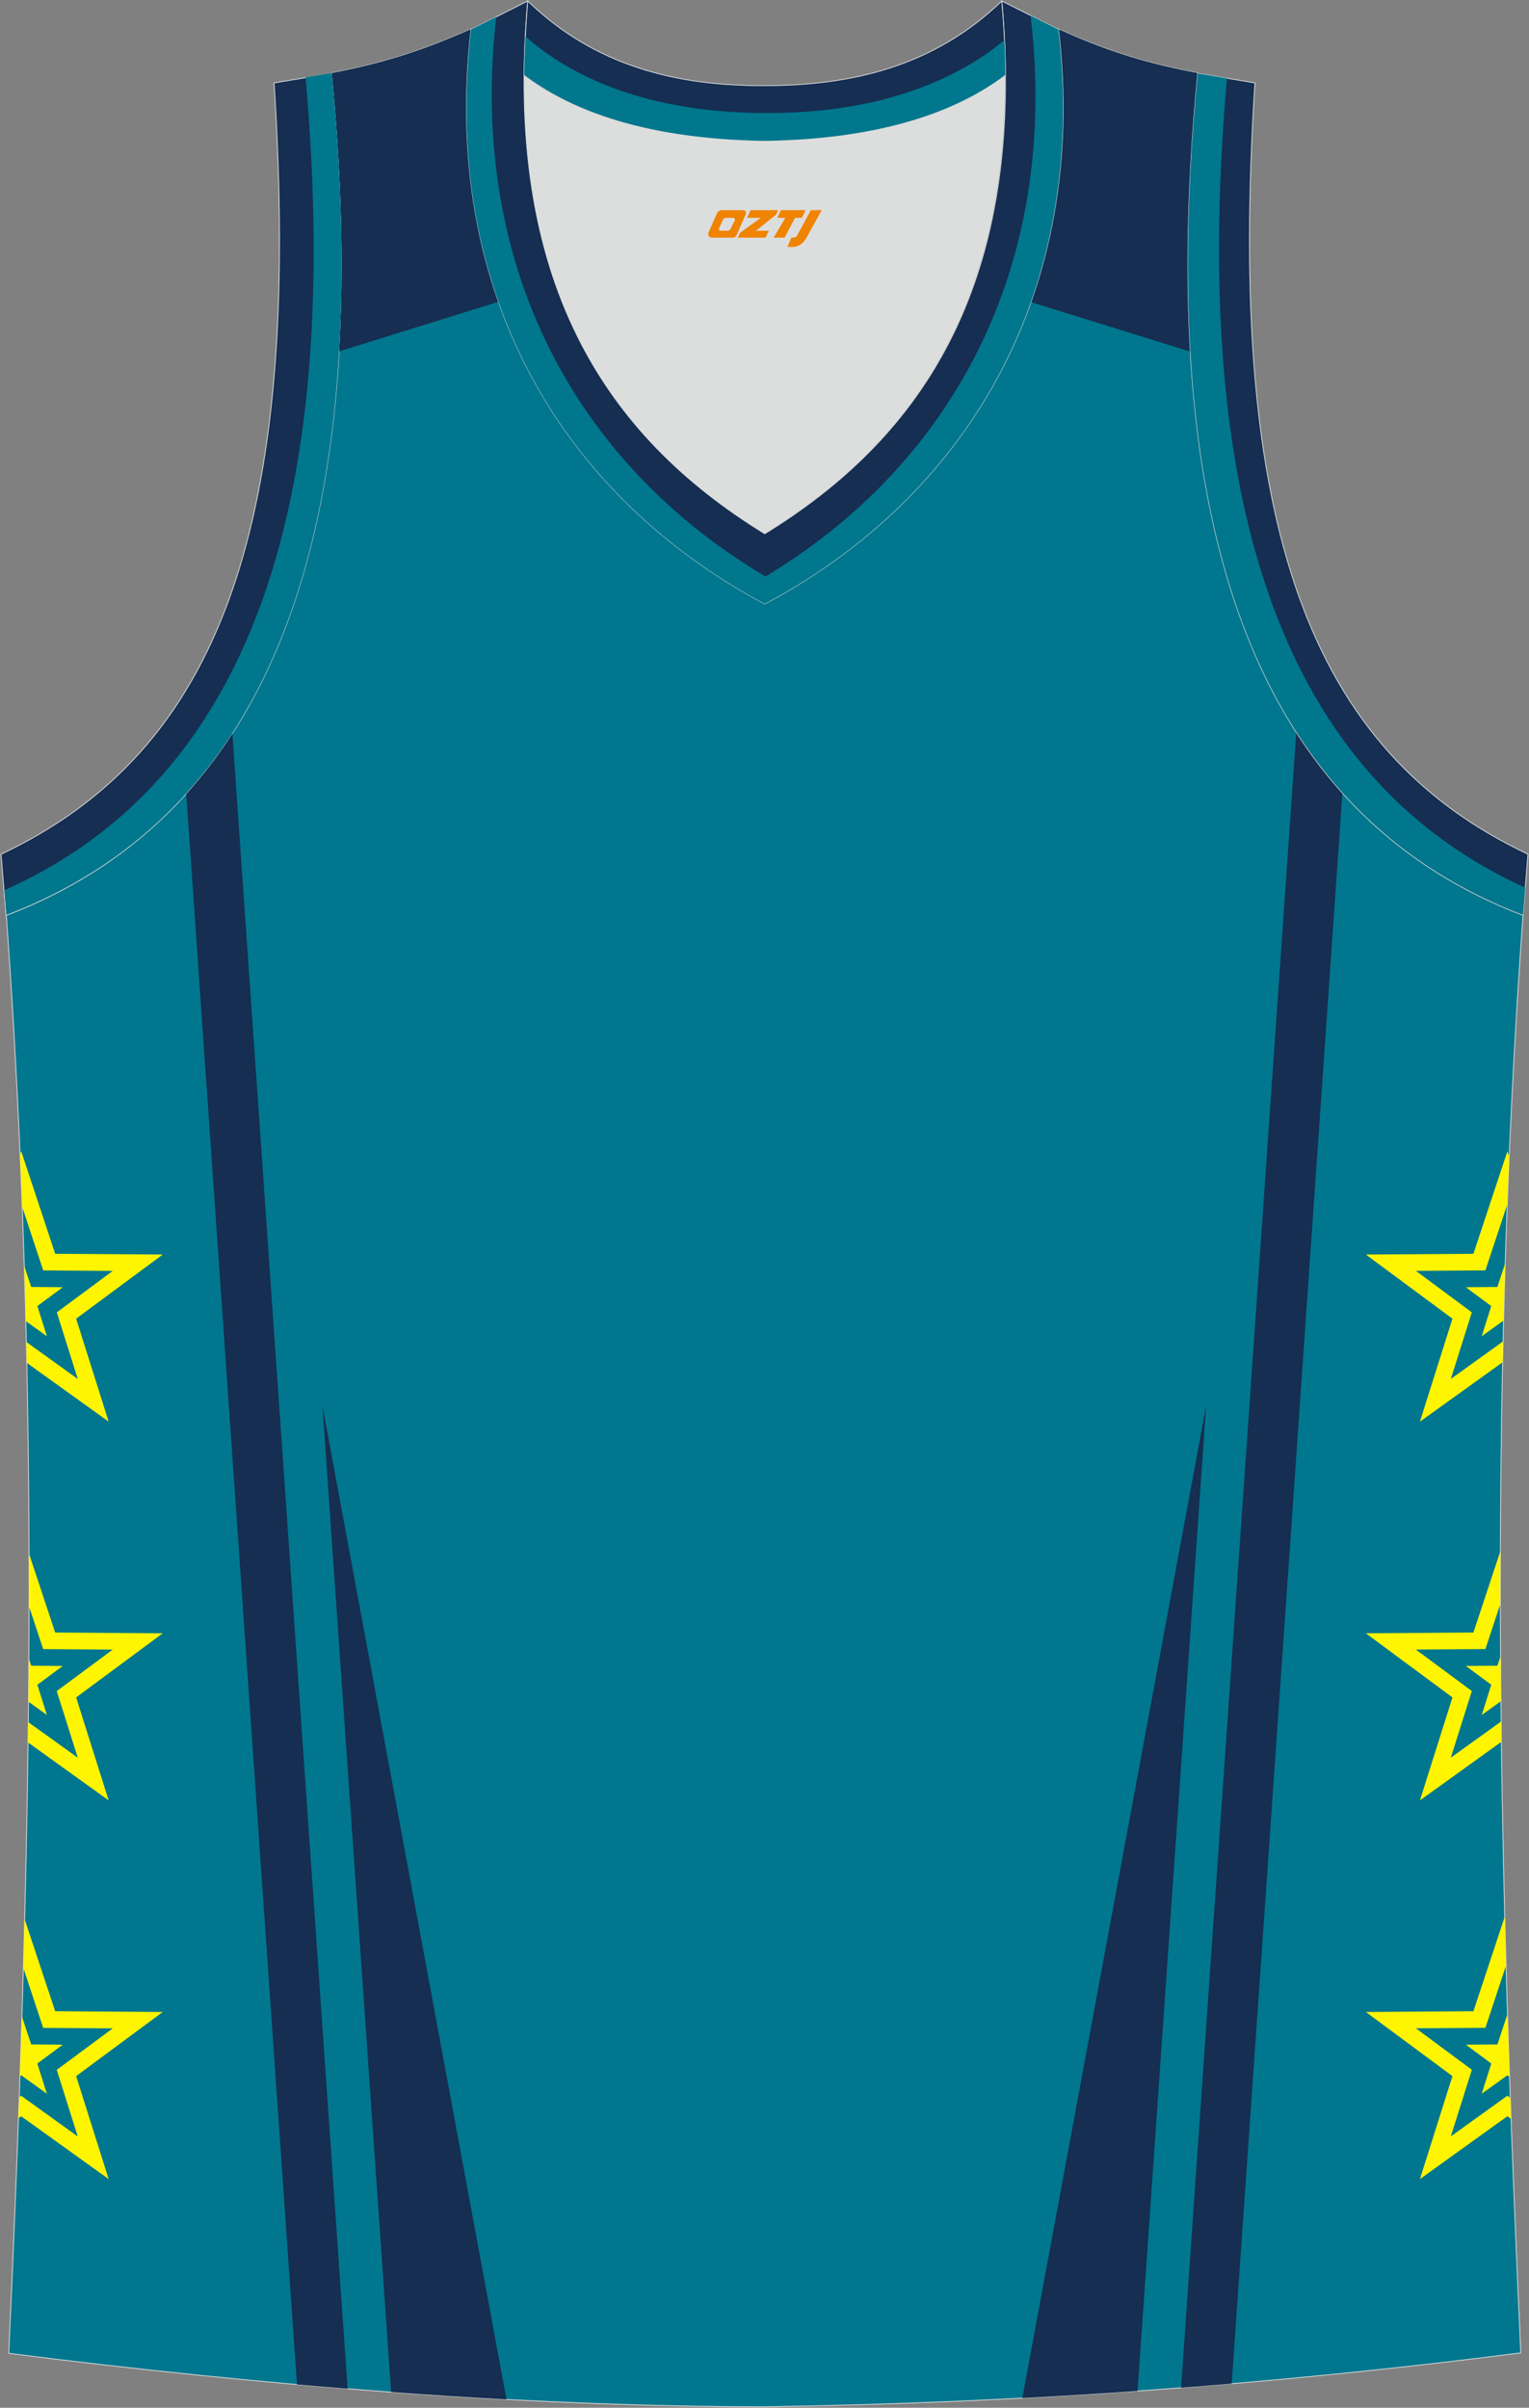 <?xml version="1.0" encoding="utf-8"?>
<!-- Generator: Adobe Illustrator 23.0.0, SVG Export Plug-In . SVG Version: 6.00 Build 0)  -->
<svg xmlns="http://www.w3.org/2000/svg" xmlns:xlink="http://www.w3.org/1999/xlink" version="1.1" id="图层_1" x="0px" y="0px" width="378.5px" height="596px" viewBox="0 0 378.5 596" enable-background="new 0 0 378.5 596" xml:space="preserve">
<rect x="0" y="0" width="378.5" height="596" fill="#808080" stroke="none"/>
<g>
	
		<path fill-rule="evenodd" clip-rule="evenodd" fill="#00778E" stroke="#DCDDDD" stroke-width="0.2" stroke-miterlimit="22.926" d="   M189.31,595.75L189.31,595.75L189.31,595.75L189.31,595.75L189.31,595.75z M189.31,595.75c64.02-0.9,126.04-5.49,187.16-13.33   c-5.35-116.52-8.25-234.05,0.56-355.96l0,0c-60.9-23.3-92.24-86.61-80.53-208.4l0,0c-11.93-2.24-21.97-5.15-34.46-10.87   c7.47,64.98-22.53,115.4-72.72,142.18c-50.19-26.78-80.19-77.2-72.72-142.18c-12.49,5.6-22.64,8.63-34.46,10.87l0,0   c11.71,121.9-19.74,185.2-80.53,208.51l-0.22-2.35c9.03,122.69,6.13,241,0.78,358.31C62.72,590.26,128.29,595.75,189.31,595.75z"/>
	<g>
		<path fill-rule="evenodd" clip-rule="evenodd" fill="#152E51" d="M123.44,74.69L83.93,86.98c1.2-20.53,0.64-43.44-1.81-68.91l0,0    c11.82-2.24,21.97-5.27,34.46-10.87C113.74,31.98,116.35,54.65,123.44,74.69z"/>
		<path fill-rule="evenodd" clip-rule="evenodd" fill="#152E51" d="M255.15,74.76l39.53,12.29c-1.2-20.55-0.64-43.48,1.81-68.98l0,0    c-11.93-2.24-21.97-5.15-34.46-10.87C264.89,32.01,262.27,54.7,255.15,74.76z"/>
		<g>
			<path fill-rule="evenodd" clip-rule="evenodd" fill="#FFF500" d="M13.66,497.85l26.62,0.19l-21.43,15.87l8.05,25.49L5.25,523.85     l-0.69,0.5l0.19-5.21l0.5-0.36l14,10.07l-5.2-16.49l13.86-10.27l-17.22-0.12l-4.92-14.85c0.11-4.03,0.22-8.06,0.32-12.09     L13.66,497.85z"/>
			<path fill-rule="evenodd" clip-rule="evenodd" fill="#FFF500" d="M4.93,513.93l0.32-0.23l6.35,4.57l-2.36-7.48l6.29-4.66     l-7.81-0.06l-2.31-6.96C5.26,504.05,5.1,508.99,4.93,513.93z"/>
		</g>
		<g>
			<path fill-rule="evenodd" clip-rule="evenodd" fill="#FFF500" d="M13.66,404.11l26.62,0.19l-21.43,15.87l8.05,25.49L6.93,431.31     c0.02-1.68,0.04-3.35,0.06-5.03l12.26,8.81l-5.2-16.49l13.86-10.27l-17.22-0.12l-3.51-10.59c0.01-4.36,0.01-8.72-0.01-13.09     L13.66,404.11z"/>
			<path fill-rule="evenodd" clip-rule="evenodd" fill="#FFF500" d="M7.05,421.24l4.56,3.28l-2.36-7.48l6.29-4.66l-7.81-0.06     l-0.59-1.78C7.11,414.11,7.08,417.68,7.05,421.24z"/>
		</g>
		<g>
			<path fill-rule="evenodd" clip-rule="evenodd" fill="#FFF500" d="M13.66,310.36l26.62,0.19l-21.43,15.87l8.05,25.49L6.62,337.34     c-0.04-1.72-0.07-3.44-0.11-5.16l12.75,9.17l-5.2-16.49l13.86-10.27l-17.22-0.12l-5.2-15.69c-0.16-4.31-0.34-8.62-0.53-12.93     l0.29-0.86L13.66,310.36z"/>
			<path fill-rule="evenodd" clip-rule="evenodd" fill="#FFF500" d="M6.38,327.01l5.23,3.76l-2.36-7.48l6.29-4.66l-7.81-0.06     L6,313.36C6.14,317.92,6.27,322.47,6.38,327.01z"/>
		</g>
		<g>
			<path fill-rule="evenodd" clip-rule="evenodd" fill="#FFF500" d="M364.74,497.85l-26.62,0.19l21.43,15.87l-8.05,25.49     l21.65-15.56l0.91,0.65l-0.19-5.21l-0.72-0.52l-14,10.07l5.2-16.49l-13.86-10.27l17.22-0.12l5.11-15.42     c-0.11-4.03-0.22-8.06-0.32-12.09L364.74,497.85z"/>
			<path fill-rule="evenodd" clip-rule="evenodd" fill="#FFF500" d="M373.15,498.62l0.03,0.1c0.16,5.13,0.33,10.25,0.51,15.37     l-0.54-0.39l-6.35,4.57l2.36-7.48l-6.29-4.66l7.81-0.06L373.15,498.62z"/>
		</g>
		<g>
			<path fill-rule="evenodd" clip-rule="evenodd" fill="#FFF500" d="M364.74,404.11l-26.62,0.19l21.43,15.87l-8.05,25.49l20.16-14.5     c-0.02-1.68-0.04-3.35-0.06-5.03l-12.45,8.95l5.2-16.49l-13.86-10.27l17.22-0.12l3.69-11.15c-0.01-4.36-0.01-8.72,0.01-13.09     L364.74,404.11z"/>
			<path fill-rule="evenodd" clip-rule="evenodd" fill="#FFF500" d="M371.55,421.1l-4.75,3.42l2.36-7.48l-6.29-4.66l7.81-0.06     l0.78-2.34C371.48,413.69,371.51,417.4,371.55,421.1z"/>
		</g>
		<g>
			<path fill-rule="evenodd" clip-rule="evenodd" fill="#FFF500" d="M364.74,310.36l-26.62,0.19l21.43,15.87l-8.05,25.49     l20.47-14.71c0.04-1.72,0.07-3.44,0.11-5.16l-12.93,9.3l5.2-16.49l-13.86-10.27l17.22-0.12l5.4-16.29     c0.15-3.95,0.31-7.9,0.48-11.86l-0.44-1.33L364.74,310.36z"/>
			<path fill-rule="evenodd" clip-rule="evenodd" fill="#FFF500" d="M372.2,326.88l-5.41,3.89l2.36-7.48l-6.29-4.66l7.81-0.06     l1.92-5.8C372.46,317.48,372.32,322.18,372.2,326.88z"/>
		</g>
		<path fill-rule="evenodd" clip-rule="evenodd" fill="#152E51" d="M57.52,181.5l28.53,409.8c-4.18-0.33-8.36-0.69-12.53-1.05    L46.1,196.46C50.22,191.89,54.03,186.91,57.52,181.5z"/>
		<path fill-rule="evenodd" clip-rule="evenodd" fill="#152E51" d="M79.82,347.97l45.56,245.97c-9.5-0.51-19.03-1.12-28.56-1.82    L79.82,347.97z"/>
		<path fill-rule="evenodd" clip-rule="evenodd" fill="#152E51" d="M320.9,181.16l-28.53,409.9c4.18-0.32,8.36-0.66,12.53-1.01    l27.42-393.87C328.2,191.59,324.4,186.6,320.9,181.16z"/>
		<path fill-rule="evenodd" clip-rule="evenodd" fill="#152E51" d="M298.58,347.97l-45.5,245.64c9.54-0.51,19.05-1.09,28.52-1.76    L298.58,347.97z"/>
	</g>
	<path fill-rule="evenodd" clip-rule="evenodd" fill="#DCDDDD" d="M189.31,34.87c29.56-0.45,47.85-7.51,59.45-16.25   c0-0.11,0-0.11,0-0.22c0.56,57.93-23.53,91.65-59.56,113.72c-35.91-22.07-60.01-55.8-59.56-113.72c0,0.11,0,0.11,0,0.22   C141.35,27.36,159.76,34.42,189.31,34.87z"/>
	
		<path fill-rule="evenodd" clip-rule="evenodd" fill="#152E52" stroke="#DCDDDD" stroke-width="0.2" stroke-miterlimit="22.926" d="   M1.49,226.57c60.9-23.3,92.24-86.61,80.53-208.4l-14.17,2.35C74.88,129.99,54.47,185.9,0.26,211.45L1.49,226.57z"/>
	
		<path fill-rule="evenodd" clip-rule="evenodd" fill="#152E52" stroke="#DCDDDD" stroke-width="0.2" stroke-miterlimit="22.926" d="   M130.65,0.25c-6.13,69.24,19.07,107.56,58.67,131.87c39.6-24.31,64.8-62.63,58.67-131.87l14.05,7.06   c7.47,64.98-22.53,115.4-72.72,142.18c-50.19-26.78-80.19-77.2-72.72-142.18L130.65,0.25z"/>
	
		<path fill-rule="evenodd" clip-rule="evenodd" fill="#152E52" stroke="#DCDDDD" stroke-width="0.2" stroke-miterlimit="22.926" d="   M377.02,226.57c-60.9-23.3-92.24-86.61-80.53-208.4l14.16,2.35c-7.03,109.46,13.38,165.37,67.59,190.92L377.02,226.57   L377.02,226.57z"/>
	
		<path fill-rule="evenodd" clip-rule="evenodd" fill="#152E52" stroke="#DCDDDD" stroke-width="0.2" stroke-miterlimit="22.926" d="   M130.65,0.25c16.51,16.02,36.7,21.06,58.67,20.95c21.86,0,42.05-4.93,58.67-20.95c0.56,6.27,0.89,12.32,0.89,18.15   c0,0.11,0,0.11-0.11,0.22c-11.6,8.74-30,15.8-59.45,16.25c-29.56-0.45-47.85-7.51-59.45-16.25c0-0.11,0-0.11-0.11-0.22   C129.86,12.69,130.09,6.64,130.65,0.25z"/>
	
	<path fill-rule="evenodd" clip-rule="evenodd" fill="#00778D" d="M75.64,19.14C85.76,133.67,57.04,195.42,1.1,220.35l0.5,6.11   c0.02-0.01,0.04-0.01,0.06-0.02c0.02-0.01,0.03-0.01,0.05-0.02c60.83-23.34,92.13-86.64,80.42-208.36L75.64,19.14z"/>
	<path fill-rule="evenodd" clip-rule="evenodd" fill="#00778D" d="M377.58,219.73c-55.37-25.1-83.79-86.66-73.85-200.35l-7.24-1.2   c-1.63,16.91-2.42,32.7-2.42,47.4c0.01,91.13,30.53,140.82,82.95,160.88c0,0.04-0.01,0.07-0.01,0.11h0.01L377.58,219.73z"/>
	<path fill-rule="evenodd" clip-rule="evenodd" fill="#00778D" d="M189.51,142.7c-46.45-27.49-73.74-76.32-66.67-138.53l-6.25,3.14   c-0.76,6.62-1.13,13.08-1.14,19.38c-0.02,55.62,28.77,98.74,73.86,122.8c2.08-1.11,4.12-2.26,6.12-3.44   c41.55-24.61,67.75-66.29,67.73-119.35c0-0.04,0-0.09,0-0.13c-0.01-6.26-0.38-12.68-1.14-19.25l-6.91-3.47l0.08,0.67   C262.32,66.39,235.43,115.07,189.51,142.7z"/>
	<path fill-rule="evenodd" clip-rule="evenodd" fill="#00778D" d="M190.36,27.98c-21.03,0.11-43.91-4.51-60.3-18.96   c-0.16,3.22-0.25,6.35-0.31,9.38c0.11,0.11,0.11,0.11,0.11,0.22c10.79,8.13,27.37,14.8,53.42,16.06c1.96,0.09,3.97,0.16,6.03,0.19   c29.45-0.45,47.85-7.51,59.45-16.25c0.11-0.11,0.11-0.11,0.11-0.22c0-0.77-0.01-1.55-0.02-2.33c-0.04-2.01-0.11-4.05-0.21-6.12   C232.35,23.38,210.62,27.98,190.36,27.98z"/>
</g>
<g>
	<path fill="#F08300" d="M200.72,52.02l-3.4,6.3c-0.2,0.3-0.5,0.5-0.8,0.5h-0.6l-1,2.3h1.2c2,0.1,3.2-1.5,3.9-3L203.42,52.02h-2.5L200.72,52.02z"/>
	<polygon fill="#F08300" points="193.52,52.02 ,199.42,52.02 ,198.52,53.92 ,196.82,53.92 ,194.22,58.82 ,191.52,58.82 ,194.42,53.92 ,192.42,53.92 ,193.32,52.02"/>
	<polygon fill="#F08300" points="187.52,57.12 ,187.02,57.12 ,187.52,56.82 ,192.12,53.12 ,192.62,52.02 ,185.82,52.02 ,185.52,52.62 ,184.92,53.92 ,187.72,53.92 ,188.32,53.92 ,183.22,57.62    ,182.62,58.82 ,189.22,58.82 ,189.52,58.82 ,190.32,57.12"/>
	<path fill="#F08300" d="M184.02,52.02H178.72C178.22,52.02,177.72,52.32,177.52,52.72L175.42,57.52C175.12,58.12,175.52,58.82,176.22,58.82h5.2c0.4,0,0.7-0.2,0.9-0.6L184.62,53.02C184.82,52.52,184.52,52.02,184.02,52.02z M181.92,54.52L180.82,56.72C180.62,57.02,180.32,57.12,180.22,57.12l-1.8,0C178.22,57.12,177.82,57.02,178.02,56.42l1-2.1c0.1-0.3,0.4-0.4,0.7-0.4h1.9   C181.82,53.92,182.02,54.22,181.92,54.52z"/>
</g>
</svg>